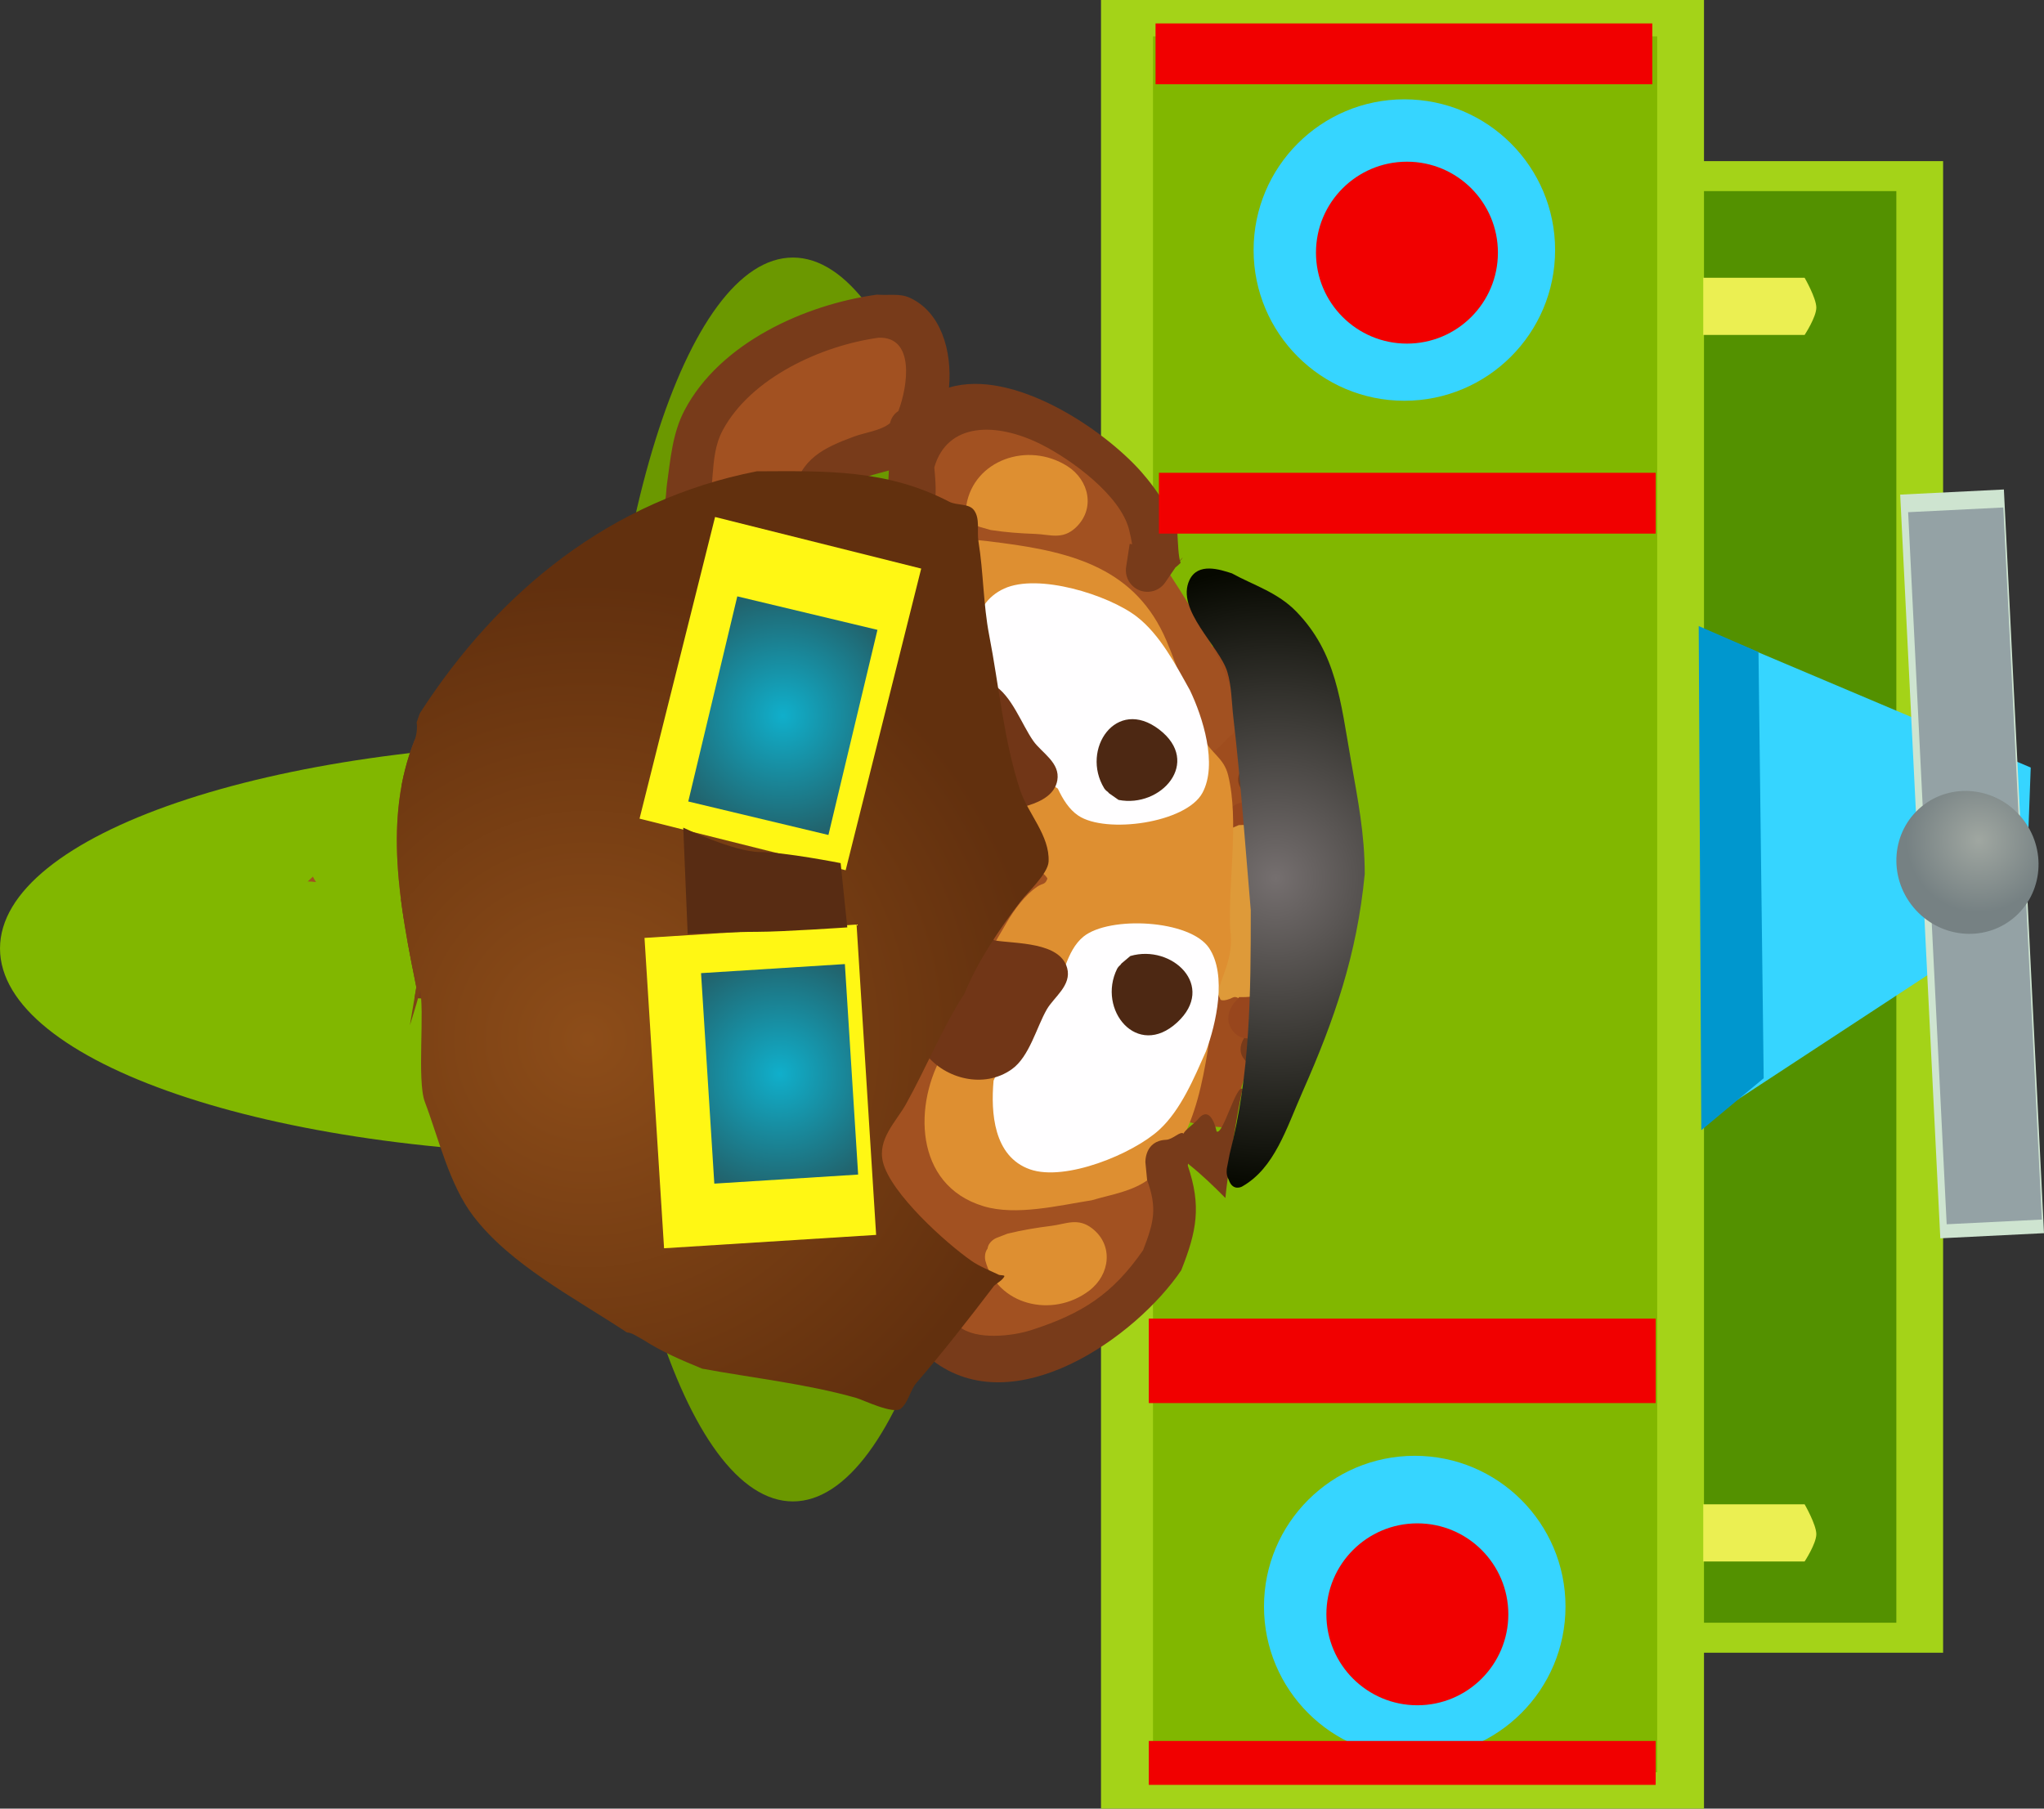 <svg version="1.1" xmlns="http://www.w3.org/2000/svg" xmlns:xlink="http://www.w3.org/1999/xlink" width="201.618" height="178.435" viewBox="0,0,201.618,178.435"><rect x="0" y="0" width="201.618" height="178.435" fill="#333333" stroke="none"/><defs><radialGradient cx="311.912" cy="167.601" r="7.128" gradientUnits="userSpaceOnUse" id="color-1"><stop offset="0" stop-color="#a0a7a1"/><stop offset="1" stop-color="#768183"/></radialGradient><radialGradient cx="174.709" cy="187.208" r="45.052" gradientUnits="userSpaceOnUse" id="color-2"><stop offset="0" stop-color="#8d4d19"/><stop offset="1" stop-color="#62300e"/></radialGradient><radialGradient cx="193.631" cy="190.645" r="11.844" gradientUnits="userSpaceOnUse" id="color-3"><stop offset="0" stop-color="#10afcb"/><stop offset="1" stop-color="#21646e"/></radialGradient><radialGradient cx="193.952" cy="155.308" r="11.844" gradientUnits="userSpaceOnUse" id="color-4"><stop offset="0" stop-color="#10afcb"/><stop offset="1" stop-color="#21646e"/></radialGradient><radialGradient cx="242.569" cy="171.335" r="30.543" gradientUnits="userSpaceOnUse" id="color-5"><stop offset="0" stop-color="#756f6f"/><stop offset="1" stop-color="#060800"/></radialGradient></defs><g transform="translate(-116.732,-84.702)"><g data-paper-data="{&quot;isPaintingLayer&quot;:true}" fill-rule="nonzero" stroke-linejoin="miter" stroke-miterlimit="10" stroke-dasharray="" stroke-dashoffset="0" style="mix-blend-mode: normal"><path d="M248.92,247.756v-147.158h59.478v147.158z" fill="#a4d318" stroke="none" stroke-width="0" stroke-linecap="butt"/><path d="M254.048,244.796v-141.238h49.736v141.238z" fill="#539100" stroke="none" stroke-width="0" stroke-linecap="butt"/><path d="M225.334,263.138v-178.435h59.478v178.435z" fill="#a4d318" stroke="none" stroke-width="0" stroke-linecap="butt"/><path d="M230.462,259.549v-171.257h49.736v171.257z" fill="#81b700" stroke="none" stroke-width="0" stroke-linecap="butt"/><path d="M284.79,147.052l31.995,13.536l-0.513,13.844l-31.277,20.51z" fill="#36d5ff" stroke="#36d5ff" stroke-width="0.5" stroke-linecap="round"/><path d="M284.547,196.204l-0.256,-49.736l5.897,2.564l0.513,42.045z" fill="#0097ce" stroke="none" stroke-width="0" stroke-linecap="butt"/><g data-paper-data="{&quot;index&quot;:null}" stroke="none" stroke-width="0" stroke-linecap="butt"><g><path d="M304.165,133.5l10.228,-0.507l1.887,38.072l-10.228,0.507z" fill="#cee4d0"/><path d="M304.948,135.234l9.39,-0.465l1.732,34.951l-9.39,0.465z" fill="#94a2a5"/></g><g><path d="M306.235,168.799l10.228,-0.507l1.887,38.072l-10.228,0.507z" fill="#cee4d0"/><path d="M307.018,170.534l9.39,-0.465l1.732,34.951l-9.39,0.465z" fill="#94a2a5"/></g><path d="M316.151,165.375c2.503,3.038 2.137,7.475 -0.818,9.91c-2.955,2.435 -7.38,1.945 -9.883,-1.093c-2.503,-3.038 -2.137,-7.475 0.818,-9.91c2.955,-2.435 7.38,-1.945 9.883,1.093z" fill="url(#color-1)"/></g><path d="M284.739,238.754v-5.64h9.999c0,0 1.154,2.004 1.154,2.943c0,0.941 -1.154,2.697 -1.154,2.697z" fill="#ebef52" stroke="none" stroke-width="0" stroke-linecap="butt"/><path d="M284.739,117.746v-5.64h9.999c0,0 1.154,2.004 1.154,2.943c0,0.941 -1.154,2.697 -1.154,2.697z" fill="#ebef52" stroke="none" stroke-width="0" stroke-linecap="butt"/><path d="M270.126,109.371c0,8.212 -6.657,14.87 -14.87,14.87c-8.212,0 -14.87,-6.657 -14.87,-14.87c0,-8.212 6.657,-14.87 14.87,-14.87c8.212,0 14.87,6.657 14.87,14.87z" fill="#36d5ff" stroke="none" stroke-width="0" stroke-linecap="butt"/><path d="M271.151,243.198c0,8.212 -6.657,14.87 -14.87,14.87c-8.212,0 -14.87,-6.657 -14.87,-14.87c0,-8.212 6.657,-14.87 14.87,-14.87c8.212,0 14.87,6.657 14.87,14.87z" fill="#36d5ff" stroke="none" stroke-width="0" stroke-linecap="butt"/><path d="M265.511,243.967c0,4.956 -4.017,8.973 -8.973,8.973c-4.956,0 -8.973,-4.017 -8.973,-8.973c0,-4.956 4.017,-8.973 8.973,-8.973c4.956,0 8.973,4.017 8.973,8.973z" fill="#f10000" stroke="none" stroke-width="0" stroke-linecap="butt"/><path d="M264.485,109.628c0,4.956 -4.017,8.973 -8.973,8.973c-4.956,0 -8.973,-4.017 -8.973,-8.973c0,-4.956 4.017,-8.973 8.973,-8.973c4.956,0 8.973,4.017 8.973,8.973z" fill="#f10000" stroke="none" stroke-width="0" stroke-linecap="butt"/><path d="M236.135,178.273c0,11.244 -26.729,20.36 -59.701,20.36c-32.972,0 -59.701,-9.115 -59.701,-20.36c0,-11.244 26.729,-20.36 59.701,-20.36c32.972,0 59.701,9.115 59.701,20.36z" fill="#81b700" stroke="none" stroke-width="0" stroke-linecap="butt"/><path d="M238.971,170.351c-0.109,0.119 -0.251,0.218 -0.435,0.281c-0.996,0.34 -1.241,-1.036 -1.241,-1.036l-0.195,-1.137c-1.149,-4.136 -3.911,-9.821 -4.074,-13.863c1.447,-2.952 2.953,-6.041 5.029,-8.244c0.494,-0.525 1.116,-1.209 1.797,-1.658c0.388,1.06 0.682,2.233 0.864,3.072c1.293,5.945 1.457,12.093 1.653,18.187c-1.188,0.977 -2.215,2.159 -2.804,3.691c0,0 -0.204,0.522 -0.594,0.708z" data-paper-data="{&quot;index&quot;:null}" fill="#9f4d1e" stroke="none" stroke-width="0.5" stroke-linecap="butt"/><path d="M232.347,194.409c-0.049,-0.109 2.149,-3.081 2.13,-3.17c-0.432,-2.044 1.134,-4.013 1.572,-5.918c0.26,-1.132 -0.018,-2.046 0.5,-2.67c-0.019,-0.046 -0.037,-0.092 -0.055,-0.139l-0.051,0.002l-0.062,-1.389c-0.025,-0.566 0.413,-1.045 0.979,-1.07c0.566,-0.025 1.045,0.413 1.07,0.979l0.044,0.986c0.652,1.635 2.112,1.19 3.158,1.556c0.03,0.011 0.06,0.022 0.09,0.033c-0.113,0.372 -0.222,0.757 -0.321,1.171c-0.831,3.442 -2.674,7.515 -3.069,11.214c-2.134,-0.12 -5.478,-0.462 -5.984,-1.585z" data-paper-data="{&quot;index&quot;:null}" fill="#9f4d1e" stroke="none" stroke-width="0.5" stroke-linecap="butt"/><path d="M241.184,188.139c-0.801,-2.31 0.92,-5.113 1.542,-7.245c0.756,-2.596 0.23,-5.533 -0.403,-8.099c-0.609,-3.249 -3.653,-6.868 -2.459,-10.288c0.517,-1.482 1.388,-2.679 2.455,-3.563c0.141,3.124 0.248,6.236 0.732,9.269c0.813,5.092 2.58,13.178 1.233,18.694c-0.337,1.382 -0.757,2.44 -1.116,3.68c-0.861,-0.469 -1.565,-1.242 -1.983,-2.448z" data-paper-data="{&quot;index&quot;:null}" fill="#d48631" stroke="none" stroke-width="0.5" stroke-linecap="butt"/><path d="M241.474,190.322l-1.278,-0.537c0,0 -1.639,-0.73 -0.909,-2.369c0.73,-1.639 2.369,-0.909 2.369,-0.909l1.841,0.851c0.187,0.128 0.375,0.254 0.565,0.378c-0.356,1.236 -0.762,2.263 -1.085,3.553c-0.51,-0.311 -1.012,-0.632 -1.503,-0.966z" data-paper-data="{&quot;index&quot;:null}" fill="#783b1a" stroke="none" stroke-width="0.5" stroke-linecap="butt"/><path d="M241.834,162.987c0,0 -1.386,1.14 -2.526,-0.246c-1.14,-1.386 0.246,-2.526 0.246,-2.526c0.926,-0.762 1.808,-1.479 2.725,-2.119c0.07,1.455 0.124,2.909 0.205,4.356c-0.214,0.176 -0.43,0.354 -0.65,0.536z" data-paper-data="{&quot;index&quot;:null}" fill="#783b1a" stroke="none" stroke-width="0.5" stroke-linecap="butt"/><path d="M241.155,186.863c-0.959,0.325 -2.022,0.581 -2.844,-0.484c-0.989,-1.281 -0.068,-2.882 1.047,-3.506c1.343,-0.752 3.546,-0.024 4.974,-0.618c0.139,-0.058 0.287,-0.16 0.441,-0.286c0.009,1.45 -0.081,2.847 -0.317,4.13c-0.541,0.12 -1.1,0.211 -1.641,0.32c-0.276,0.197 -0.603,0.212 -0.603,0.212l-0.219,-0.02c-0.205,0.057 -0.404,0.121 -0.595,0.195c0,0 -0.098,0.037 -0.243,0.057z" data-paper-data="{&quot;index&quot;:null}" fill="#98461d" stroke="none" stroke-width="0.5" stroke-linecap="butt"/><path d="M240.928,164.075c0.197,0.057 0.401,0.102 0.61,0.141l0.216,-0.039c0,0 0.327,-0.015 0.619,0.157c0.078,0.009 0.157,0.017 0.236,0.025c0.101,1.295 0.237,2.581 0.441,3.853c-1.287,0.034 -2.748,0.435 -3.802,-0.037c-1.166,-0.522 -2.227,-2.034 -1.356,-3.398c0.526,-0.824 1.241,-0.965 1.97,-0.889c0.274,0.029 0.551,0.088 0.82,0.153c0.146,0.007 0.247,0.035 0.247,0.035z" data-paper-data="{&quot;index&quot;:null}" fill="#98461d" stroke="none" stroke-width="0.5" stroke-linecap="butt"/><path d="M238.935,183.073c-0.032,0.261 -0.205,-0.147 -0.609,0.048c-0.924,0.446 -1.199,0.211 -1.199,0.211l-0.531,-1.149c-0.182,-2.997 -0.04,-5.906 0,-8.895c0.019,-1.445 -0.384,-3.562 -0.049,-4.938c0.422,-1.732 0.948,-1.59 2.379,-2.245c0.174,-0.008 0.353,-0.015 0.537,-0.019c0.071,0.627 0.154,1.251 0.254,1.871c0.636,3.983 1.855,9.798 1.712,14.782c-0.684,0.244 -1.507,0.365 -2.494,0.334z" data-paper-data="{&quot;index&quot;:null}" fill="#de9a39" stroke="none" stroke-width="0.5" stroke-linecap="butt"/><path d="M214.109,171.47c0,33.887 -8.58,61.359 -19.165,61.359c-10.585,0 -19.165,-27.471 -19.165,-61.359c0,-33.887 8.58,-61.359 19.165,-61.359c10.585,0 19.165,27.471 19.165,61.359z" fill="#6b9800" stroke="none" stroke-width="0" stroke-linecap="butt"/><path d="M164.483,181.308c-1.55,-0.188 -5.514,0.155 -7.064,-1.117c-0.167,-0.852 -0.33,-1.708 -0.484,-2.567c0.395,-0.71 1.065,-1.256 0.921,-2.003c-0.036,-0.187 -0.567,-0.27 -1.307,-0.293c-0.743,-4.796 -1.051,-9.634 0.037,-14.277c0.754,-0.154 1.329,-0.276 1.483,-0.323c3.097,-0.944 4.553,0.408 7.748,0.227c0.047,-0.067 0.081,-0.104 0.081,-0.104l0.432,-0.472c3.172,-3.459 3.802,-8.577 6.598,-12.418c2.392,-3.275 4.561,-6.141 7.771,-8.723c1.316,-1.059 3.994,-1.996 5.025,-3.13c0.717,-0.788 0.025,-5.014 0.193,-6.093c0.521,-3.342 2.559,-5.706 4.756,-8.105c3.202,-3.005 8.164,-6.968 12.98,-5.588c1.158,0.332 1.732,0.994 2.569,1.756c5.153,4.687 0.857,9.905 -4.469,11.718c-1.111,0.504 -2.273,0.826 -3.25,1.578c-1.736,1.336 -3.711,5.596 -0.871,7.06c3.823,1.97 7.17,-3.045 8.158,-5.907c0.69,-1.824 1.515,-4.221 3.153,-5.444c3.585,-2.678 10.687,-0.367 13.802,2.208c3.419,2.826 18.941,24.041 15.534,27.901c-0.557,0.231 -1.695,2.093 -2.571,1.736c-6.179,-2.517 -18.761,-19.675 -22.723,-20.172c-1.78,-0.223 -4.846,0.012 -5.203,1.897c-0.365,1.929 0.479,4.911 0.569,6.938c0.305,6.813 1.738,12.029 6.552,16.993c1.47,1.516 3.881,2.317 5.549,3.605c0.642,0.496 1.779,0.831 1.796,1.642c0.025,1.231 -2.025,1.983 -2.921,2.392c-2.096,0.886 -0.947,4.182 -2.214,5.976c-2.836,4.014 -6.724,7.81 -7.814,12.038c-0.741,2.874 -1.628,4.806 -0.394,7.535c0.579,1.04 1.773,3.724 2.867,4.301c2.549,1.345 8.73,-0.565 11.467,-0.903c1.551,-0.191 6.661,-3.222 7.902,-1.778c1.117,1.299 -0.057,8.224 -0.579,9.733c-2.711,5.022 -11.486,10.611 -17.421,8.168c-2.592,-1.067 -4.088,-3.98 -4.614,-6.615c-0.309,-1.545 -0.875,-2.82 -1.147,-2.5c-5.293,-0.627 -9.038,-0.034 -14.436,-0.221c-2.49,-0.086 -5.233,-0.777 -7.677,-1.287c-2.533,-0.529 -4.277,-1.419 -6.457,-2.598c-3.031,-2.74 -5.716,-6.491 -7.607,-10.181c-1.962,-3.828 -2.718,-9.168 -5.601,-12.39c0,0 -0.018,-0.021 -0.047,-0.06c-0.357,-0.043 -0.713,-0.086 -1.07,-0.13z" data-paper-data="{&quot;index&quot;:null}" fill="#a25121" stroke="none" stroke-width="0.5" stroke-linecap="butt"/><path d="M147.903,171.721c-0.1,-0.173 -0.238,-0.359 -0.303,-0.538c-0.168,0.163 -0.338,0.324 -0.51,0.484c0.273,0.002 0.544,0.017 0.813,0.055z" data-paper-data="{&quot;index&quot;:null}" fill="#a25121" stroke="none" stroke-width="0.5" stroke-linecap="butt"/><path d="M210.241,188.122c1.108,-4.406 3.51,-8.505 5.781,-12.389c0.746,-1.276 1.813,-2.737 3.035,-3.56c0.534,-0.359 0.757,-0.155 0.979,-0.76c0.115,-0.313 -2.506,-2.197 -2.798,-2.419c-7.709,-7.038 -14.581,-16.14 -11.431,-27.211c1.814,-4.625 5.705,-4.043 9.772,-3.511c7.078,0.926 13.2,2.592 16.2,9.612c1.344,3.16 2.308,6.566 3.709,9.675c0.658,1.46 1.959,1.874 2.387,3.624c1.101,4.502 -0.003,10.471 0.201,15.158c0.44,3.104 -1.009,4.592 -1.505,7.472c-0.982,5.709 -1.399,13.368 -6.49,17.204c-1.646,1.24 -3.728,1.528 -5.663,2.101c-3.247,0.51 -7.458,1.559 -10.678,0.585c-6.921,-2.094 -6.891,-10.207 -3.903,-15.165c0,0 0.142,-0.236 0.404,-0.415z" data-paper-data="{&quot;index&quot;:null}" fill="#de8f31" stroke="none" stroke-width="0.5" stroke-linecap="butt"/><path d="M232.91,140.344l-1.227,1.798c-0.363,0.544 -0.971,0.915 -1.675,0.946c-1.173,0.052 -2.167,-0.856 -2.219,-2.029c-0.007,-0.158 0.003,-0.312 0.029,-0.462l0.344,-2.236l0.242,0.037c-0.083,-0.483 -0.179,-0.964 -0.3,-1.439c-0.863,-3.401 -5.685,-6.904 -8.615,-8.386c-4.515,-2.283 -9.326,-2.197 -10.598,2.243c0.225,2.49 0.447,5.123 -1.879,6.868c-2.389,1.792 -10.225,2.221 -11.887,-0.565c-0.639,-1.072 -0.297,-2.512 -0.088,-3.742c0.581,-3.415 3.032,-4.528 5.918,-5.597c1.155,-0.428 2.606,-0.567 3.554,-1.316c0.106,-0.405 0.336,-0.894 0.837,-1.207c0.944,-2.482 1.642,-7.342 -1.932,-7.238c-5.596,0.759 -12.606,3.929 -15.401,9.145c-1.437,2.683 -0.598,5.976 -1.767,8.698c-1.295,3.017 -3.409,3.188 -5.707,4.979c-3.103,2.418 -5.293,5.352 -7.899,8.211c-2.375,2.884 -2.049,8.467 -4.719,10.831c-2.308,2.043 -7.491,1.643 -10.309,2.049c-0.317,0.046 -0.76,0.144 -1.269,0.27c0.281,-1.523 0.702,-3.027 1.296,-4.505c0,0 0.007,-0.017 0.018,-0.048c1.434,-0.083 2.836,-0.129 3.987,-0.348c1.156,-0.22 2.551,0.112 3.475,-0.616c0.916,-0.722 0.412,-2.302 0.766,-3.413c0.854,-2.679 1.794,-4.772 3.524,-6.984c3.944,-4.296 7.609,-7.442 12.188,-10.942c0.94,-0.719 0.779,-1.855 0.922,-2.868c0.352,-2.498 0.539,-5.024 1.736,-7.302c3.497,-6.656 11.894,-10.438 18.99,-11.407c1.059,0.096 2.206,-0.143 3.178,0.289c3.094,1.375 4.246,5.207 3.919,8.881c6.31,-1.899 15.227,4.077 18.98,8.333c0.684,0.776 1.832,2.222 2.575,3.657c1.078,-1.228 -1.179,0.217 -0.002,-0.889c0.121,0.044 -0.692,0.08 -0.566,0.109c0.227,0.075 0.81,-0.029 0.959,0.08c0.761,0.556 0.446,4.897 0.901,6.005c-1.847,1.75 1.345,-1.923 -0.279,0.108zM204.373,133.732l-0.039,-1.115c0.037,-0.582 0.054,-1.065 0.075,-1.496c-2.517,0.694 -5.415,1.207 -5.553,3.958c-0.036,0.715 1.368,-0.431 2.067,-0.583c1.154,-0.25 2.419,0.084 3.538,-0.267c-0.079,-0.285 -0.089,-0.496 -0.089,-0.496z" data-paper-data="{&quot;index&quot;:null}" fill="#783b1a" stroke="none" stroke-width="0.5" stroke-linecap="butt"/><path d="M157.009,173.334c0,0 0.506,-0.023 1.035,0.201c0.54,-0.17 1.238,-0.15 1.965,0.515c1.569,1.435 0.134,3.004 0.134,3.004l-0.835,0.704c-0.374,0.178 -0.714,0.411 -1.044,0.664c2.386,-0.072 5.313,0.549 7.24,0.655c0,0 1.406,0.077 1.867,1.25c0.55,0.445 0.759,1.096 0.759,1.096c1.695,5.282 3.284,9.661 5.751,14.604c1.111,2.226 2.607,5.187 4.672,6.696c3.749,2.738 9.54,4.309 14.036,5.021c3.899,-0.188 7.833,-0.923 11.753,-0.763c1.316,0.054 2.944,0.529 3.978,1.345c2.164,1.708 0.529,5.187 3.011,7.241c1.663,1.377 5.257,0.963 7.125,0.36c5.006,-1.616 8.022,-3.534 11.033,-7.889c1.057,-2.745 1.412,-4.11 0.392,-6.93l-0.167,-1.736c0,0 -0.095,-2.124 2.029,-2.219c0.709,-0.032 1.411,-0.909 1.74,-0.608c0.06,-0.307 1.112,-1.042 1.387,-1.386c1.327,-1.661 1.864,1.165 1.864,1.165c0.608,0.487 1.965,-4.771 2.576,-4.177c-0.47,1.673 -1.587,9.149 -1.705,10.748c-1.166,-1.179 -2.33,-2.298 -3.525,-3.249c0,0 -0.064,-0.051 -0.158,-0.147l-0.026,0.205c1.358,3.994 0.878,6.477 -0.647,10.319c-4.444,6.578 -16.463,15.14 -24.567,8.869c-1.241,-0.961 -2.657,-3.283 -3.135,-4.767c-0.267,-0.828 -0.407,-1.709 -0.402,-2.579c0.002,-0.336 0.72,-0.761 0.422,-0.916c-0.353,-0.184 -0.645,0.518 -1.035,0.597c-0.813,0.163 -1.657,0.074 -2.485,0.111c-3.247,0.145 -6.446,0.513 -9.687,0.649c-5.257,-0.79 -11.968,-2.581 -16.328,-5.843c-6.785,-5.076 -9.343,-15.208 -11.772,-22.865c-2.189,-0.064 -4.466,0.022 -6.644,-0.103l0.183,-1.078c-0.571,-2.857 -1.15,-5.771 -1.521,-8.689c0.308,-0.04 0.562,-0.069 0.731,-0.077z" data-paper-data="{&quot;index&quot;:null}" fill="#783b1a" stroke="none" stroke-width="0.5" stroke-linecap="butt"/><path d="M164.356,166.746c-0.148,0.29 -0.438,0.57 -1.007,0.595c-1.214,0.054 -1.268,-1.159 -1.268,-1.159l0.702,-1.387c1.508,-0.677 2.915,-1.375 4.434,-2c0.104,-0.353 0.378,-0.792 1.097,-0.824c1.214,-0.054 1.268,1.159 1.268,1.159l-0.005,0.237c0.018,0.067 0.03,0.132 0.037,0.193c0.987,4.582 3.185,8.083 2.59,13.007c0,0 -0.146,1.206 -1.352,1.06c-1.206,-0.146 -1.06,-1.352 -1.06,-1.352c0.498,-4.113 -1.194,-7.268 -2.24,-10.988c-1.084,0.464 -2.117,0.958 -3.196,1.458z" data-paper-data="{&quot;index&quot;:null}" fill="#843e18" stroke="none" stroke-width="0.5" stroke-linecap="butt"/><path d="M221.076,162.504c-0.136,-0.08 -0.218,-0.154 -0.218,-0.154l-0.25,-0.235c-2.89,-3.173 -5.563,-6.535 -7.619,-10.312c-0.56,-3.106 -0.674,-7.45 2.792,-9.033c3.365,-1.537 10.265,0.612 13.058,2.751c2.305,1.765 3.89,4.808 5.266,7.278c1.259,2.626 2.76,7.309 1.233,10.128c-1.615,2.981 -9.526,4.064 -12.242,2.243c-0.926,-0.621 -1.535,-1.638 -2.021,-2.665z" data-paper-data="{&quot;index&quot;:null}" fill="#fffeff" stroke="none" stroke-width="0.5" stroke-linecap="butt"/><path d="M225.699,181.209c0.057,-0.09 0.105,-0.142 0.105,-0.142l0.876,-0.738c4.105,-1.197 8.521,2.963 4.613,6.559c-3.938,3.623 -7.913,-1.264 -5.917,-5.298c0,0 0.109,-0.212 0.323,-0.381z" data-paper-data="{&quot;index&quot;:null}" fill="#4d2813" stroke="none" stroke-width="0.5" stroke-linecap="butt"/><path d="M225.654,162.481c-2.348,-3.84 1.175,-9.062 5.421,-5.806c4.214,3.233 0.186,7.77 -4.009,6.945l-0.939,-0.657c0,0 -0.052,-0.048 -0.117,-0.132c-0.229,-0.149 -0.356,-0.35 -0.356,-0.35z" data-paper-data="{&quot;index&quot;:null}" fill="#4d2813" stroke="none" stroke-width="0.5" stroke-linecap="butt"/><path d="M223.609,177.102c2.542,-2.056 10.518,-1.684 12.393,1.141c1.773,2.671 0.696,7.47 -0.323,10.198c-1.15,2.583 -2.457,5.756 -4.595,7.719c-2.591,2.379 -9.272,5.136 -12.761,3.906c-3.593,-1.267 -3.868,-5.604 -3.587,-8.748c1.71,-3.946 4.072,-7.533 6.668,-10.952l0.228,-0.257c0,0 0.074,-0.081 0.203,-0.173c0.392,-1.066 0.908,-2.134 1.775,-2.835z" data-paper-data="{&quot;index&quot;:null}" fill="#fffeff" stroke="none" stroke-width="0.5" stroke-linecap="butt"/><path d="M214.165,165.04c-0.019,0.014 -0.04,0.028 -0.061,0.042c-0.956,0.633 -1.59,-0.323 -1.59,-0.323l-0.514,-0.777c-1.953,-3.098 -3.801,-6.364 -5.56,-9.586c1.617,-2.477 5.32,-3.879 8.257,-2.159c1.843,1.079 2.799,3.919 3.968,5.578c0.81,1.149 2.671,2.135 2.359,3.88c-0.471,2.635 -4.841,2.829 -6.859,3.345z" data-paper-data="{&quot;index&quot;:null}" fill="#713617" stroke="none" stroke-width="0.5" stroke-linecap="butt"/><path d="M221.995,180.204c0.466,1.71 -1.299,2.859 -2.003,4.075c-1.016,1.757 -1.715,4.671 -3.454,5.91c-2.772,1.975 -6.585,0.909 -8.417,-1.413c1.465,-3.366 3.013,-6.784 4.682,-10.044l0.443,-0.819c0,0 0.546,-1.009 1.554,-0.463c0.022,0.012 0.044,0.024 0.064,0.037c2.057,0.333 6.426,0.136 7.13,2.719z" data-paper-data="{&quot;index&quot;:null}" fill="#713617" stroke="none" stroke-width="0.5" stroke-linecap="butt"/><path d="M227.246,179.9c0.057,-0.089 0.105,-0.142 0.105,-0.142l0.876,-0.738c4.105,-1.197 8.521,2.963 4.613,6.559c-3.938,3.623 -7.913,-1.264 -5.917,-5.298c0,0 0.109,-0.212 0.323,-0.381z" data-paper-data="{&quot;index&quot;:null}" fill="#4d2813" stroke="none" stroke-width="0.5" stroke-linecap="butt"/><path d="M214.143,207.888c0.096,-0.738 0.866,-1.048 0.866,-1.048l1.088,-0.423c1.492,-0.366 2.848,-0.586 4.364,-0.778c1.421,-0.18 2.588,-0.835 3.991,0.249c2.147,1.659 1.774,4.577 -0.27,6.138c-3.664,2.8 -9.124,1.407 -10.258,-2.965c0,0 -0.165,-0.671 0.218,-1.174z" fill="#de8f31" stroke="none" stroke-width="0.5" stroke-linecap="butt"/><path d="M212.05,134.552c0.738,-4.456 6.052,-6.331 9.952,-3.869c2.175,1.373 2.807,4.246 0.817,6.09c-1.301,1.205 -2.522,0.657 -3.953,0.605c-1.527,-0.056 -2.897,-0.154 -4.416,-0.385l-1.121,-0.324c0,0 -0.795,-0.24 -0.956,-0.966c-0.426,-0.467 -0.322,-1.15 -0.322,-1.15z" data-paper-data="{&quot;index&quot;:null}" fill="#de8f31" stroke="none" stroke-width="0.5" stroke-linecap="butt"/><path d="M163.425,204.691c-2.378,-3.113 -3.417,-7.668 -4.783,-11.267c-0.809,-2.122 0.03,-9.121 -0.52,-11.271c0.413,-0.577 -0.963,3.71 -0.963,3.71l0.639,-3.762c-1.615,-8.076 -3.289,-16.61 -0.158,-24.399c0,0 0.325,-0.812 0.19,-1.739c0.103,-0.298 0.208,-0.596 0.316,-0.893c7.773,-12.068 18.852,-21.055 33.236,-23.87c6.845,-0.032 12.785,-0.207 18.982,3.001c0.762,0.394 1.928,0.142 2.439,0.831c0.622,0.837 0.278,2.07 0.445,3.1c0.495,3.049 0.466,6.17 1.052,9.215c0.983,5.048 1.442,10.42 3.062,15.318c0.762,2.303 2.928,4.475 2.802,7.043c-0.059,1.197 -2.094,3.047 -2.75,3.907c-2.113,2.769 -4.231,5.885 -5.545,9.112c-2.243,3.476 -3.792,7.368 -5.796,10.945c-0.954,1.703 -2.819,3.411 -2.243,5.699c0.771,3.064 6.171,7.941 8.709,9.713c0.829,0.579 1.791,0.94 2.701,1.38c0.148,0.071 0.638,0.023 0.561,0.168c-0.213,0.403 -0.676,0.616 -1.014,0.923c-2.489,3.263 -4.948,6.438 -7.639,9.555c-0.651,0.754 -0.79,1.914 -1.551,2.556c-0.737,0.622 -3.716,-0.851 -4.394,-1.044c-4.885,-1.39 -10.219,-1.967 -15.213,-2.891c-2.116,-0.871 -3.911,-1.63 -5.844,-2.865l-0.916,-0.515c0,0 -0.289,-0.161 -0.671,-0.199c-5.221,-3.454 -11.468,-6.663 -15.132,-11.46z" data-paper-data="{&quot;noHover&quot;:false,&quot;origItem&quot;:[&quot;Path&quot;,{&quot;applyMatrix&quot;:true,&quot;segments&quot;:[[[289.85839,295.16891],[3.97557,-9.50619],[0.05675,0.63022]],[289.7434,296.31437],[[289.19288,297.95228],[0,0],[-1.40221,3.50552]],[[286.35953,308.27014],[0.75617,-3.69013],[0.04514,8.36055]],[[286.36317,333.73],[0.74204,-8.32656],[-0.10296,1.15532]],[[286.0262,341.1496],[-1.23215,-0.9995],[1.2732,1.0328]],[[290.63506,342.86651],[-1.41964,-0.81996],[5.86935,3.39002]],[[308.42356,352.25586],[-6.0422,-3.01869],[0.60084,0.45091]],[[310.22609,353.6086],[-0.71813,-0.22052],[0.25821,0.07929]],[[310.19228,352.79899],[-0.06989,0.26091],[0.4308,-1.6083]],[[311.58943,348.00337],[-0.68071,1.51949],[2.08319,-4.65011]],[[324.75366,330.78773],[-4.71654,2.19093],[3.52079,-1.63548]],[[334.6448,332.64634],[-3.04794,-1.01757],[6.4022,2.1374]],[[354.08406,338.62744],[-6.31192,-2.55594],[5.62176,1.13109]],[[370.48973,344.78773],[-5.12839,-2.56317],[1.59309,0.79623]],[[377.64312,348.03427],[-1.95298,0.27347],[4.19092,-0.58684]],[[388.14688,341.34439],[-3.48933,1.94105],[7.4213,-4.12833]],[[411.94322,331.70261],[-7.86006,3.14465],[4.74357,-1.88641]],[[426.5118,327.17634],[-4.77779,1.73937],[1.61352,-0.58741]],[[431.38493,325.50631],[-1.16231,1.26393],[0.95583,-1.0394]],[[431.97533,321.31143],[-0.40301,1.35334],[3.27826,-11.00854]],[[430.97533,289.73617],[2.16069,11.05907],[-8.98444,-22.38984]],[[382.19805,243.43133],[21.90876,8.84929],[-21.71789,-3.50743]],[[320.44023,256.03246],[18.88336,-11.64553],[-5.39852,3.31815]],[[303.71444,267.21326],[4.30055,-4.80417],[-6.62772,7.40386]]],&quot;closed&quot;:true}]}" fill="url(#color-2)" stroke="none" stroke-width="0.5" stroke-linecap="butt"/><path d="M203.152,206.535l-20.918,1.318l-1.929,-30.619l20.918,-1.318z" fill="#fff714" stroke="none" stroke-width="0" stroke-linecap="butt"/><path d="M200.147,170.558l-20.332,-5.09l7.451,-29.761l20.332,5.09z" fill="#fff714" stroke="none" stroke-width="0" stroke-linecap="butt"/><path d="M201.378,200.582l-14.187,0.894l-1.308,-20.766l14.187,-0.894z" fill="url(#color-3)" stroke="none" stroke-width="0" stroke-linecap="butt"/><path d="M198.447,167.079l-13.825,-3.304l4.836,-20.237l13.825,3.304z" data-paper-data="{&quot;index&quot;:null}" fill="url(#color-4)" stroke="none" stroke-width="0" stroke-linecap="butt"/><path d="M237.932,201.083c-0.307,-0.479 -0.178,-1.144 -0.178,-1.144l0.275,-1.415c2.03,-7.867 2.078,-15.755 2.078,-24.012c-0.549,-6.384 -0.982,-12.688 -1.718,-19.019c-0.175,-1.506 -0.164,-3.085 -0.594,-4.503c-0.767,-2.528 -5.101,-6.121 -3.744,-9.045c0.837,-1.802 3.035,-1.047 4.188,-0.68c2.147,1.18 4.529,1.874 6.388,3.803c3.929,4.077 4.326,8.77 5.373,14.726c0.667,3.794 1.351,7.218 1.347,11.137c-0.761,7.975 -3.023,14.45 -6.097,21.4c-1.649,3.729 -2.794,7.625 -6.011,9.438c0,0 -0.912,0.505 -1.303,-0.673c-0.002,-0.005 -0.003,-0.009 -0.005,-0.014z" fill="url(#color-5)" stroke="none" stroke-width="0.5" stroke-linecap="butt"/><path d="M184.564,176.853l-0.437,-10.496c0,0 5.032,2.405 7.565,2.405c2.417,0 7.96,1.093 7.96,1.093l0.656,6.341c0,0 -6.418,0.437 -8.835,0.437c-2.534,0 -6.909,0.219 -6.909,0.219z" fill="#582c13" stroke="none" stroke-width="0" stroke-linecap="butt"/><path d="M230.047,223.127v-8.333h50v8.333z" fill="#f10000" stroke="none" stroke-width="none" stroke-linecap="butt"/><path d="M231.047,137.347v-6h49v6z" fill="#f10000" stroke="none" stroke-width="0" stroke-linecap="butt"/><path d="M230.714,93.014v-6h49v6z" fill="#f10000" stroke="none" stroke-width="0" stroke-linecap="butt"/><path d="M230.047,260.794v-4.333h50v4.333z" fill="#f10000" stroke="none" stroke-width="none" stroke-linecap="butt"/></g></g></svg>